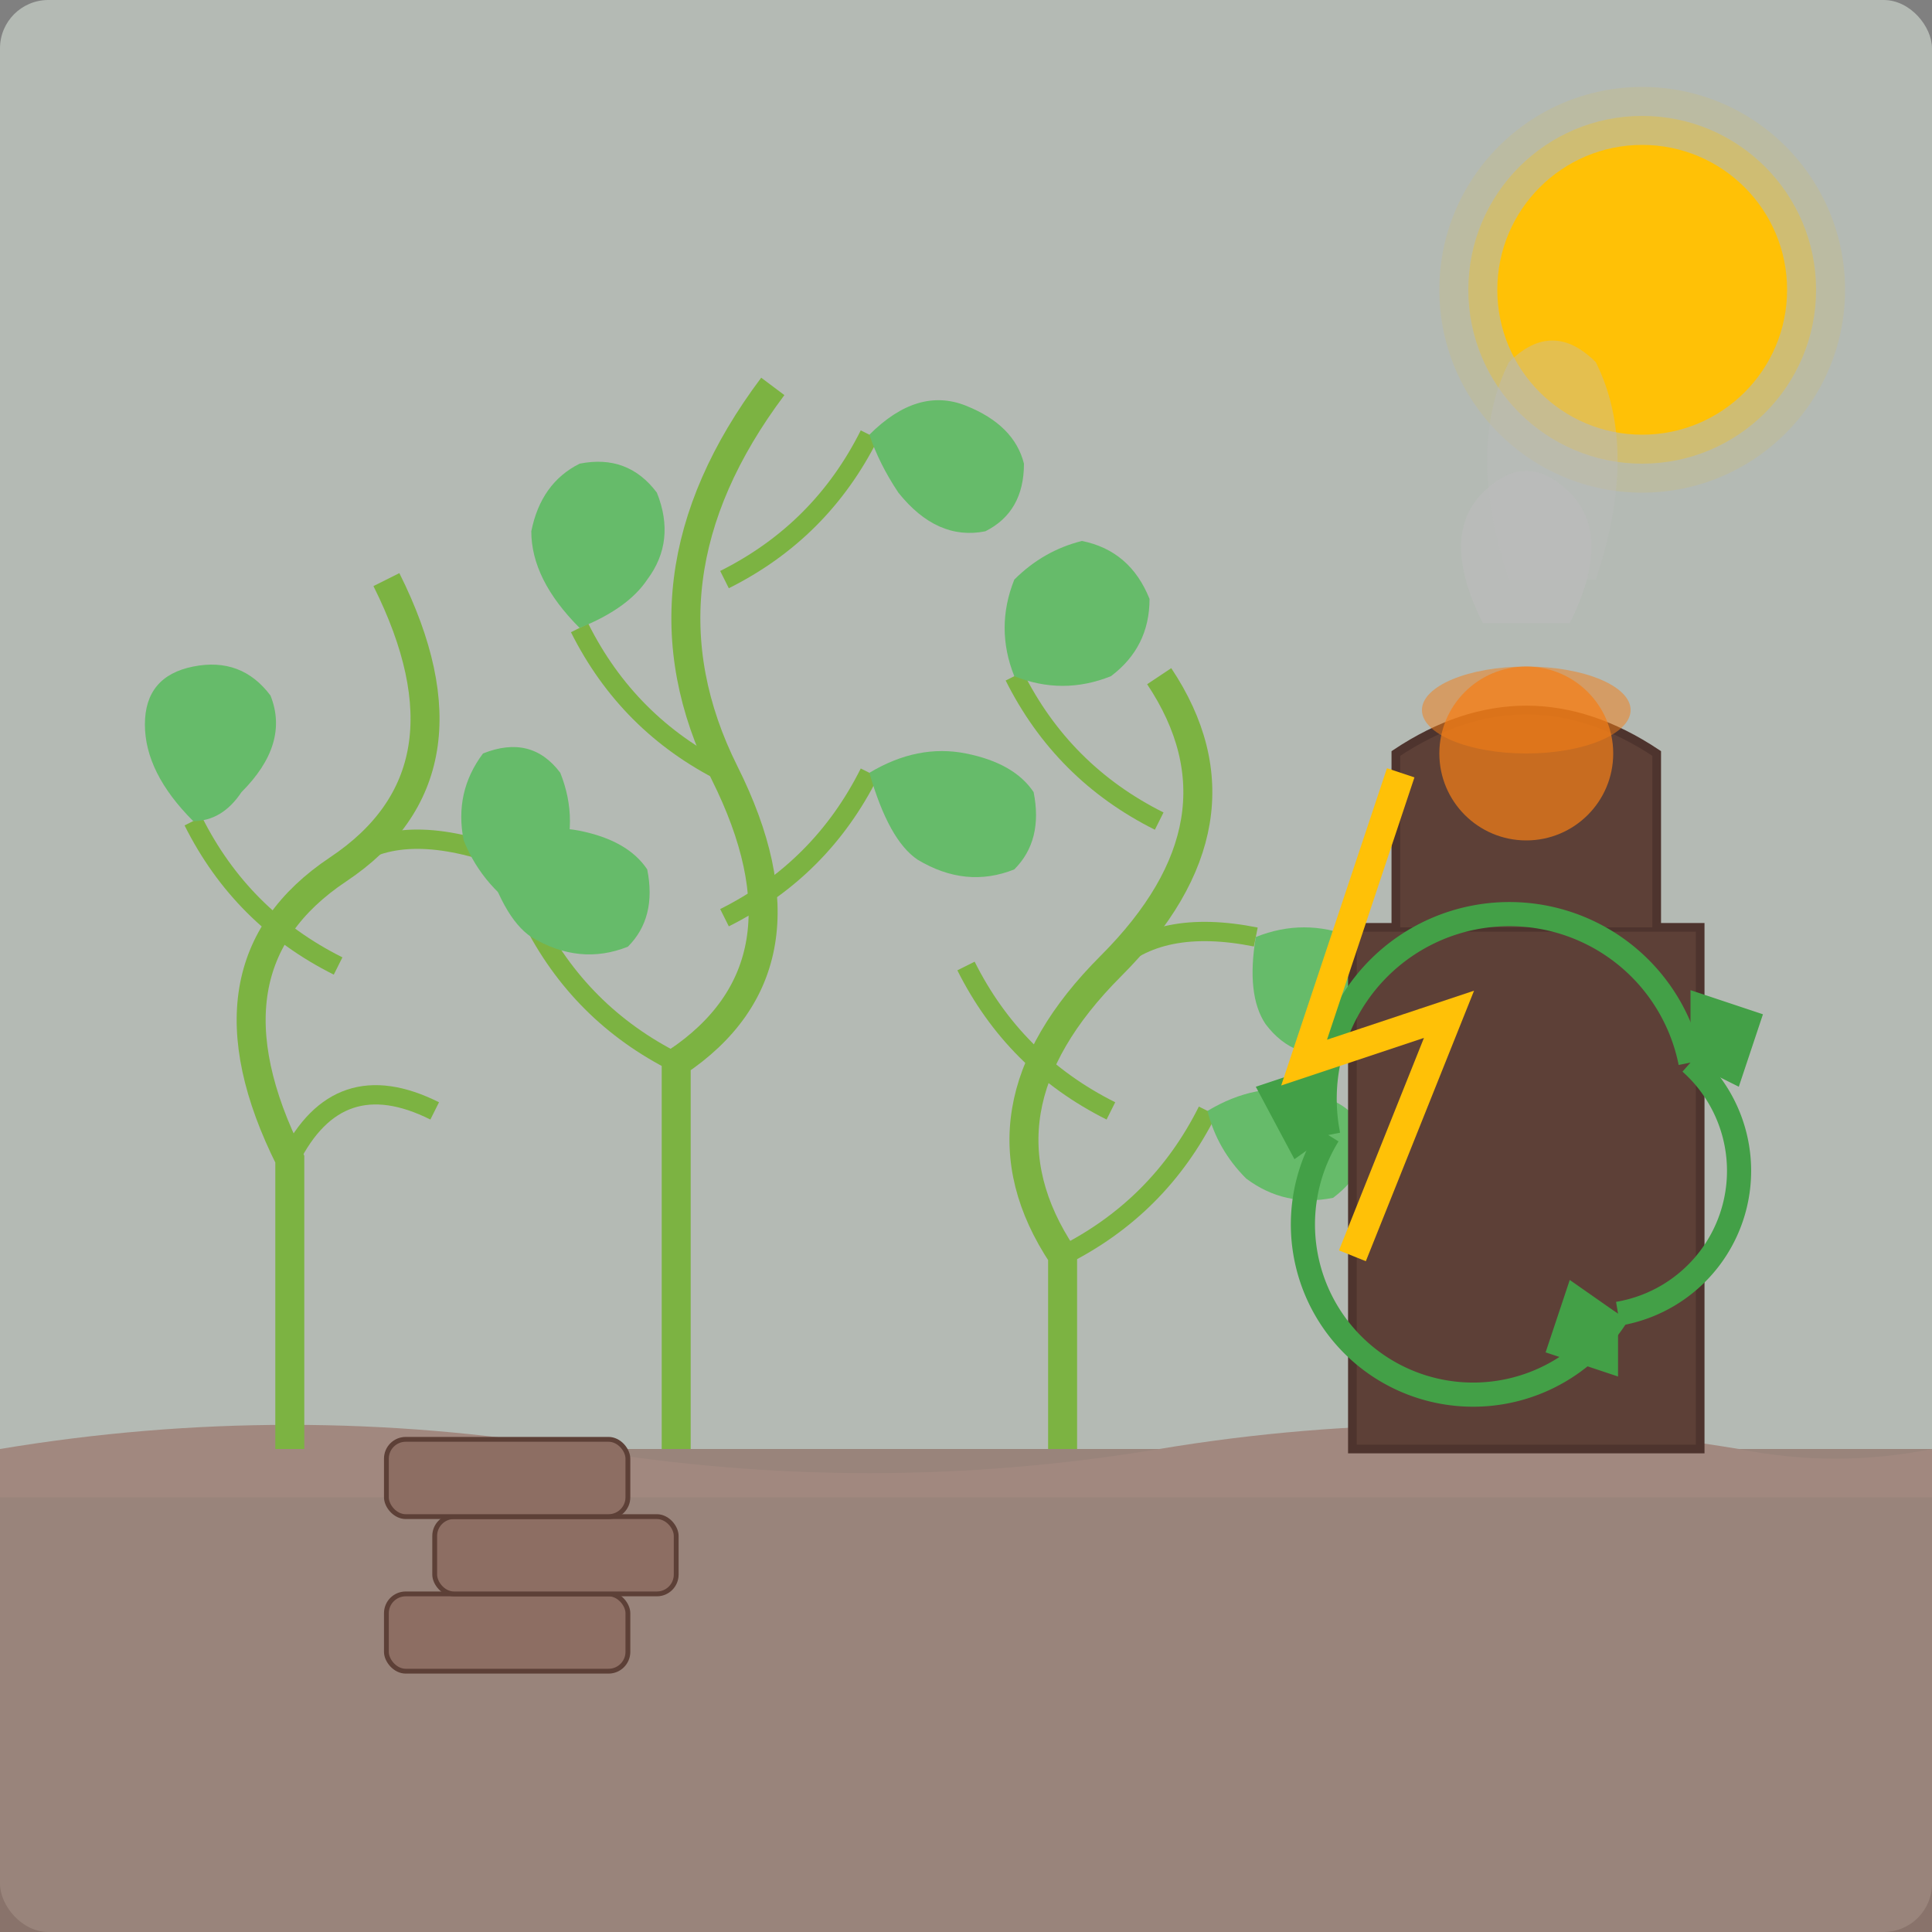 <svg xmlns="http://www.w3.org/2000/svg" viewBox="0 0 200 200">
  <rect x="0" y="0" width="200" height="200" fill="#808080" stroke="none"/>
  <!-- Background -->
  <rect width="200" height="200" fill="#E8F5E9" opacity="0.5" rx="5" ry="5"/>
  
  <!-- Sun in corner -->
  <circle cx="170" cy="30" r="15" fill="#FFC107"/>
  <circle cx="170" cy="30" r="18" fill="#FFC107" opacity="0.3"/>
  <circle cx="170" cy="30" r="21" fill="#FFC107" opacity="0.1"/>
  
  <!-- Ground -->
  <rect x="0" y="150" width="200" height="50" fill="#8D6E63" opacity="0.7"/>
  <path d="M0 150 Q 30 145, 60 150 Q 90 155, 120 150 Q 150 145, 180 150 Q 190 152, 200 150 L200 155 L0 155 Z" fill="#A1887F"/>
  
  <!-- Plant stalks -->
  <path d="M30 150 L30 120 Q 20 100, 35 90 Q 50 80, 40 60" stroke="#7CB342" stroke-width="3" fill="none"/>
  <path d="M30 120 Q 35 110, 45 115" stroke="#7CB342" stroke-width="2" fill="none"/>
  <path d="M35 100 Q 25 95, 20 85" stroke="#7CB342" stroke-width="2" fill="none"/>
  <path d="M35 90 Q 40 85, 50 88" stroke="#7CB342" stroke-width="2" fill="none"/>
  
  <path d="M70 150 L70 110 Q 85 100, 75 80 Q 65 60, 80 40" stroke="#7CB342" stroke-width="3" fill="none"/>
  <path d="M70 110 Q 60 105, 55 95" stroke="#7CB342" stroke-width="2" fill="none"/>
  <path d="M75 95 Q 85 90, 90 80" stroke="#7CB342" stroke-width="2" fill="none"/>
  <path d="M75 80 Q 65 75, 60 65" stroke="#7CB342" stroke-width="2" fill="none"/>
  <path d="M75 60 Q 85 55, 90 45" stroke="#7CB342" stroke-width="2" fill="none"/>
  
  <path d="M110 150 L110 130 Q 100 115, 115 100 Q 130 85, 120 70" stroke="#7CB342" stroke-width="3" fill="none"/>
  <path d="M110 130 Q 120 125, 125 115" stroke="#7CB342" stroke-width="2" fill="none"/>
  <path d="M115 115 Q 105 110, 100 100" stroke="#7CB342" stroke-width="2" fill="none"/>
  <path d="M115 100 Q 120 95, 130 97" stroke="#7CB342" stroke-width="2" fill="none"/>
  <path d="M120 85 Q 110 80, 105 70" stroke="#7CB342" stroke-width="2" fill="none"/>
  
  <!-- Leaves -->
  <path d="M20 85 Q 15 80, 15 75 Q 15 70, 20 69 Q 25 68, 28 72 Q 30 77, 25 82 Q 23 85, 20 85 Z" fill="#66BB6A"/>
  <path d="M50 88 Q 55 85, 60 86 Q 65 87, 67 90 Q 68 95, 65 98 Q 60 100, 55 97 Q 52 95, 50 88 Z" fill="#66BB6A"/>
  <path d="M55 95 Q 50 92, 48 87 Q 47 82, 50 78 Q 55 76, 58 80 Q 60 85, 58 90 Q 57 93, 55 95 Z" fill="#66BB6A"/>
  <path d="M90 80 Q 95 77, 100 78 Q 105 79, 107 82 Q 108 87, 105 90 Q 100 92, 95 89 Q 92 87, 90 80 Z" fill="#66BB6A"/>
  <path d="M60 65 Q 55 60, 55 55 Q 56 50, 60 48 Q 65 47, 68 51 Q 70 56, 67 60 Q 65 63, 60 65 Z" fill="#66BB6A"/>
  <path d="M90 45 Q 95 40, 100 42 Q 105 44, 106 48 Q 106 53, 102 55 Q 97 56, 93 51 Q 91 48, 90 45 Z" fill="#66BB6A"/>
  <path d="M125 115 Q 130 112, 135 113 Q 140 114, 141 117 Q 142 121, 138 124 Q 133 125, 129 122 Q 126 119, 125 115 Z" fill="#66BB6A"/>
  <path d="M130 97 Q 135 95, 140 97 Q 143 99, 144 103 Q 143 107, 139 109 Q 134 110, 131 106 Q 129 103, 130 97 Z" fill="#66BB6A"/>
  <path d="M105 70 Q 103 65, 105 60 Q 108 57, 112 56 Q 117 57, 119 62 Q 119 67, 115 70 Q 110 72, 105 70 Z" fill="#66BB6A"/>
  
  <!-- Biomass plant -->
  <g transform="translate(140, 150) scale(0.9)">
    <rect x="0" y="-60" width="40" height="60" fill="#5D4037" stroke="#4E342E" stroke-width="1"/>
    <path d="M5 -60 L5 -80 Q 20 -90, 35 -80 L35 -60" fill="#5D4037" stroke="#4E342E" stroke-width="1"/>
    <circle cx="20" cy="-80" r="10" fill="#F57F17" opacity="0.7"/>
    <ellipse cx="20" cy="-85" rx="12" ry="5" fill="#F57F17" opacity="0.5"/>
    
    <!-- Smoke -->
    <path d="M15 -95 Q 10 -105, 15 -110 Q 20 -115, 25 -110 Q 30 -105, 25 -95" fill="#BDBDBD" opacity="0.6"/>
    <path d="M18 -100 Q 13 -115, 18 -125 Q 23 -130, 28 -125 Q 33 -115, 28 -100" fill="#BDBDBD" opacity="0.4"/>
  </g>
  
  <!-- Recycling arrows -->
  <g transform="translate(160, 110) scale(0.5)">
    <path d="M30 0 A30 30 0 0 1 15 52" stroke="#43A047" stroke-width="5" fill="none"/>
    <path d="M15 52 L5 45 L0 60 L15 65 L15 52" fill="#43A047"/>
    
    <path d="M15 52 A30 30 0 0 1 -45 15" stroke="#43A047" stroke-width="5" fill="none"/>
    <path d="M-45 15 L-45 0 L-60 5 L-52 20 L-45 15" fill="#43A047"/>
    
    <path d="M-45 15 A30 30 0 0 1 30 0" stroke="#43A047" stroke-width="5" fill="none"/>
    <path d="M30 0 L40 5 L45 -10 L30 -15 L30 0" fill="#43A047"/>
  </g>
  
  <!-- Energy symbol -->
  <path d="M145 80 L135 110 L150 105 L140 130" stroke="#FFC107" stroke-width="3" fill="none"/>
  
  <!-- Wood pile -->
  <g transform="translate(40, 165)">
    <rect x="0" y="0" width="25" height="8" rx="2" ry="2" fill="#8D6E63" stroke="#5D4037" stroke-width="0.5"/>
    <rect x="5" y="-8" width="25" height="8" rx="2" ry="2" fill="#8D6E63" stroke="#5D4037" stroke-width="0.5"/>
    <rect x="0" y="-16" width="25" height="8" rx="2" ry="2" fill="#8D6E63" stroke="#5D4037" stroke-width="0.5"/>
  </g>
</svg>